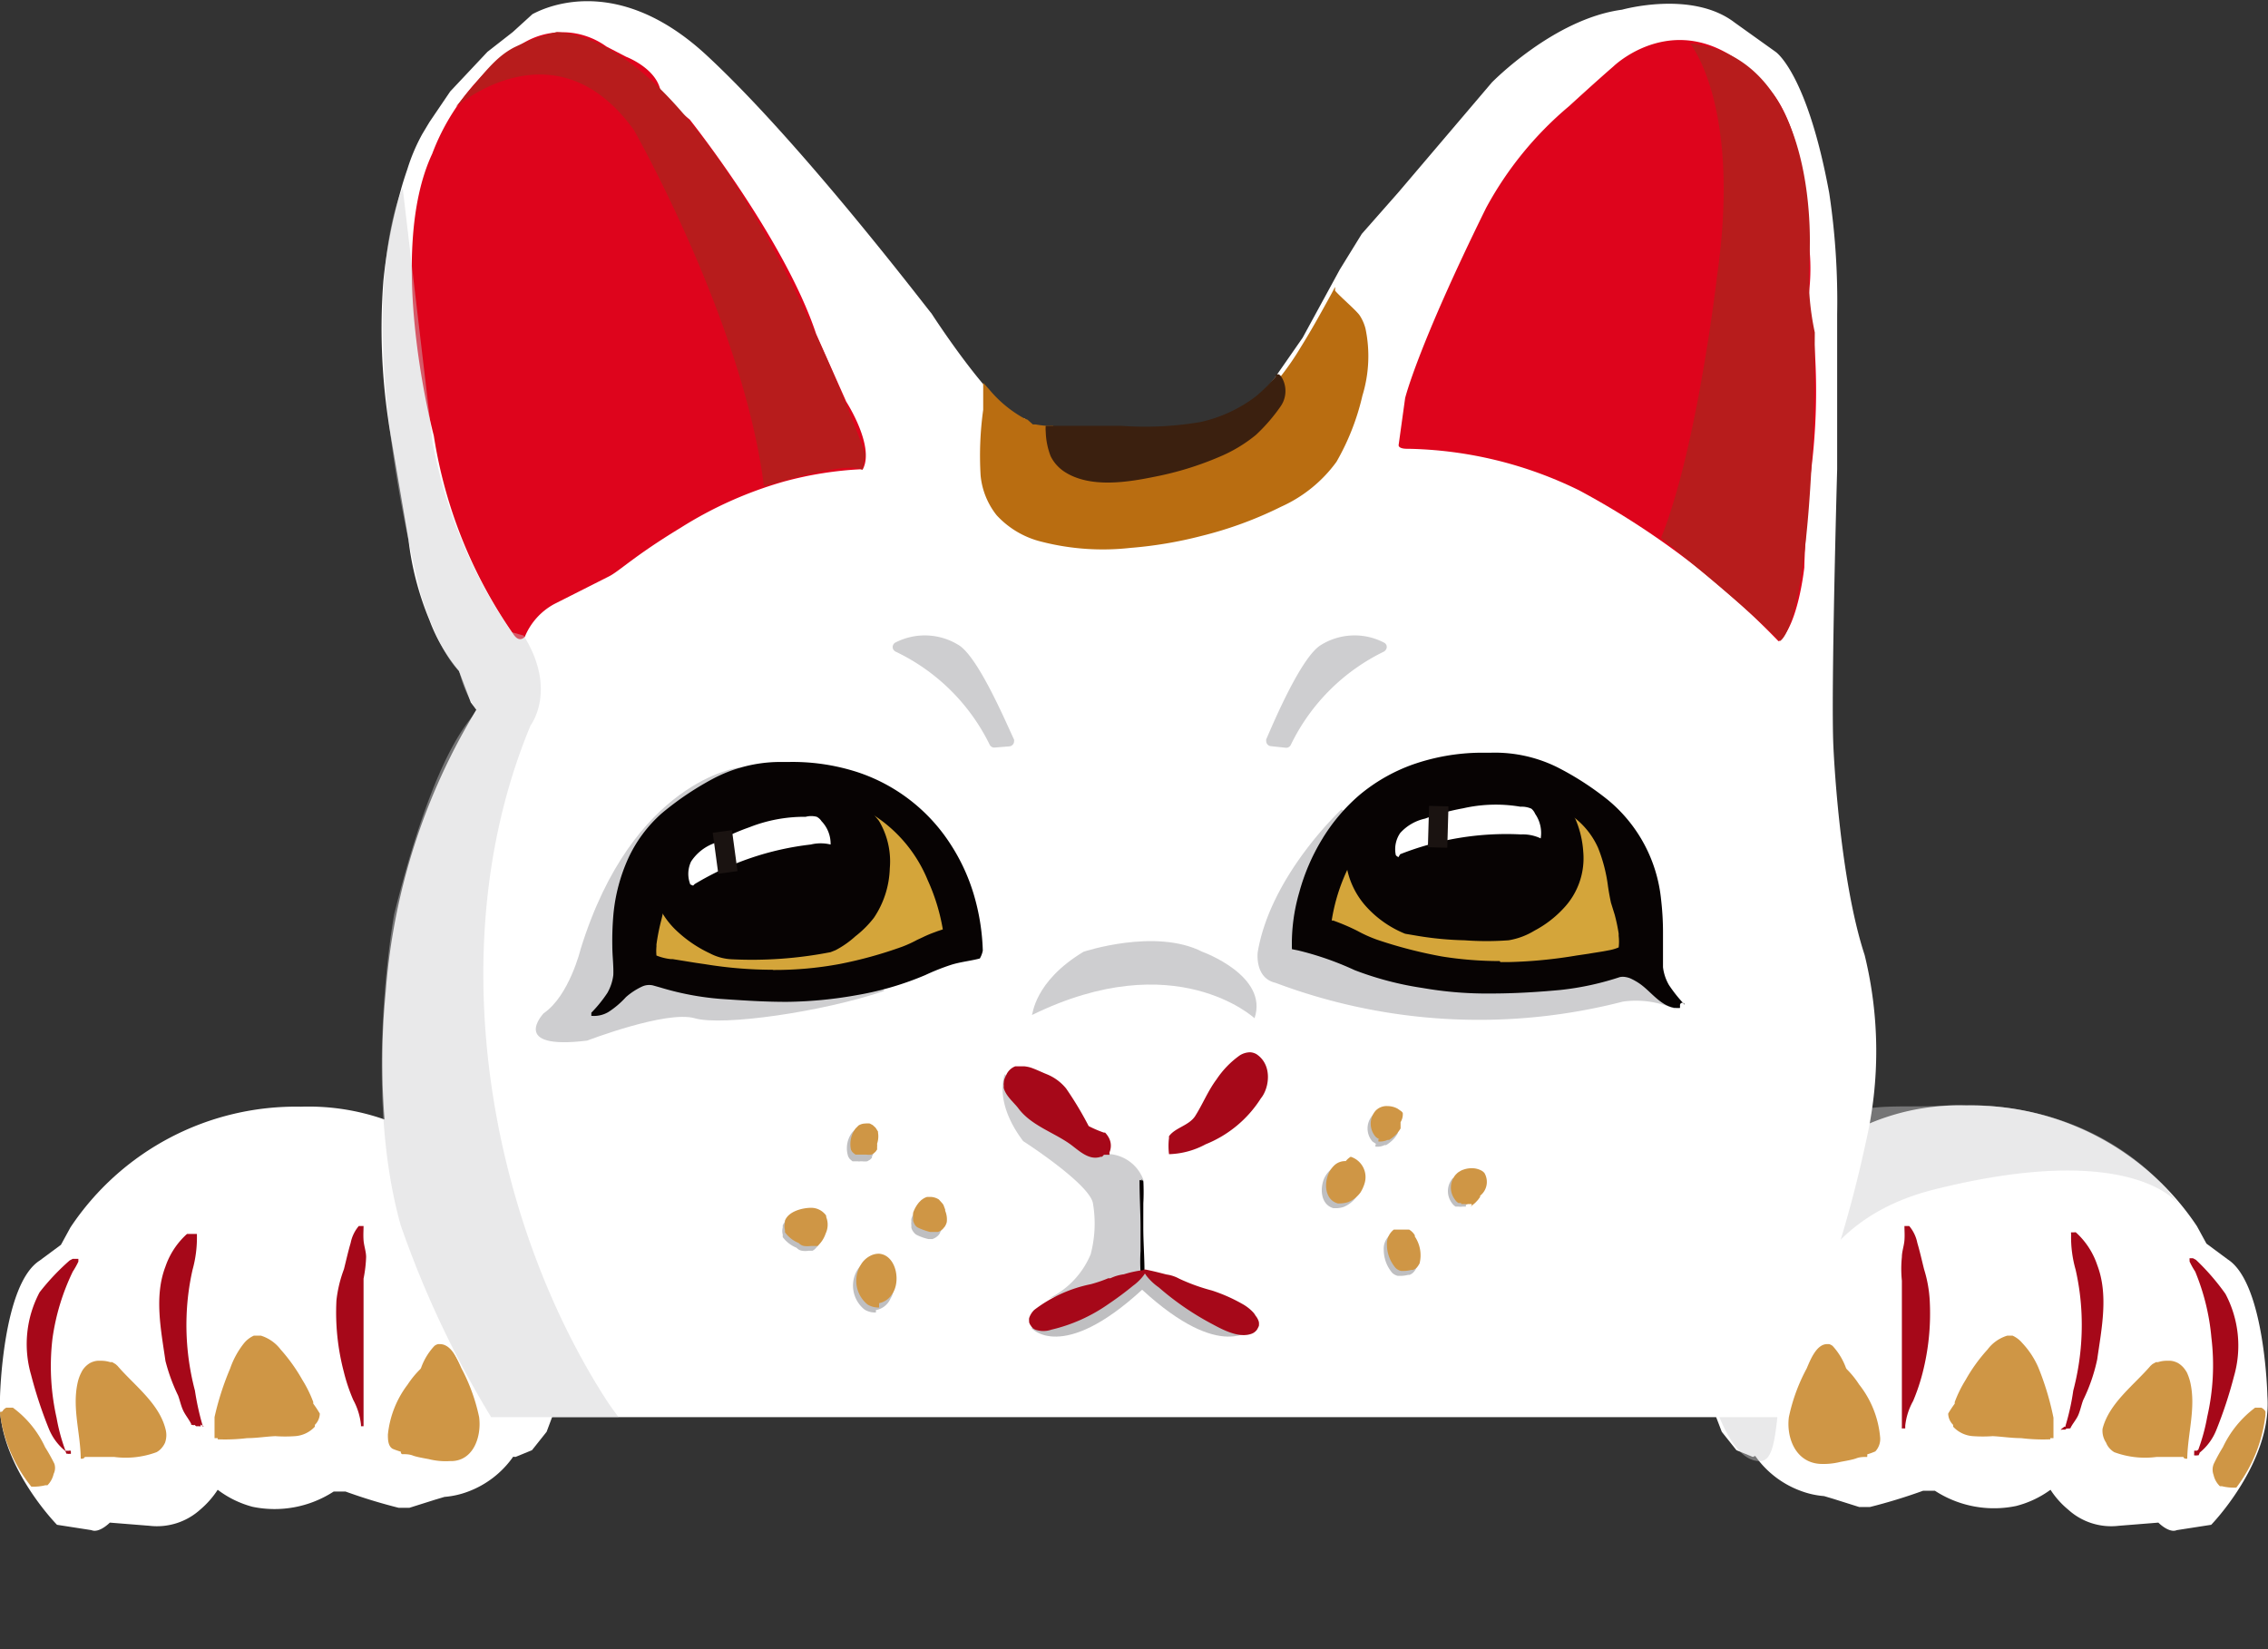 <svg xmlns="http://www.w3.org/2000/svg" xmlns:xlink="http://www.w3.org/1999/xlink" viewBox="0 0 114.6 83.36" height="83.36"><rect x="0" y="0" width="114.6" height="83.36" fill="#333333" stroke="none"/><defs><style>.a,.o{fill:none;}.b{fill:#fff;}.c{fill:#cf9645;}.d{fill:#a60819;}.e,.g{fill:#ceced0;}.e{opacity:0.43;isolation:isolate;}.f{clip-path:url(#a);}.h{fill:#de041c;}.i{fill:#070303;}.j{fill:#d4a53a;}.k{fill:#bfbfc1;}.l{fill:#b96d11;}.m{fill:#3b200f;}.n{fill:#b71c1c;}.o{stroke:#1a1311;stroke-miterlimit:10;stroke-width:0.98px;}*{font-family:-apple-system,BlinkMacSystemFont, mplus-1c, "M + 1c", "Hiragino Kaku Gothic ProN", "Hiragino Sans", sans-serif;}</style><clipPath id="a" transform="translate(0 -13.38)"><rect class="a" x="12.96" width="91" height="85"/></clipPath></defs><title></title><path class="b" d="M27.62,85.74l-.74.93-.83.34L25.93,87a4.85,4.85,0,0,1-2.3,1.77,4.31,4.31,0,0,1-1.17.26l-.47.14-1.3.41h-.55a27.63,27.63,0,0,1-2.68-.82h-.6a5.48,5.48,0,0,1-4.1.77A5.06,5.06,0,0,1,11,88.67a4.57,4.57,0,0,1-.88,1,3.26,3.26,0,0,1-2.57.82l-2-.16s-.54.55-.93.38l-1.74-.27S-.2,87.31,0,84c0,0,.12-5.7,2-6.91l1.08-.8.48-.88a13.68,13.68,0,0,1,11.65-6.1,11.6,11.6,0,0,1,7.47,2.41L26,73.58l.56.4S28,75.38,28,76.14L28.6,80c-.25,2.11.07,1.52-.19,3.63Z" transform="translate(0 -13.38)"/><path class="c" d="M24.21,85a9.29,9.29,0,0,0-.89-2.46c-.19-.42-.49-1.2-1.06-1.23h-.07l-.06,0a.51.51,0,0,0-.18.09,3.19,3.19,0,0,0-.67,1.1.22.22,0,0,1-.05.08s0,0,0,0h0a4.7,4.7,0,0,0-.63.77,5,5,0,0,0-1,2.53c0,.23,0,.58.24.72h0c.14.06.27.1.42.15h0a.16.16,0,0,0,0,.07l0,0,.05.05c.18,0,.37,0,.55.07s.53.13.8.18a3.51,3.51,0,0,0,1.07.1C23.91,87.26,24.34,86,24.21,85Z" transform="translate(0 -13.38)"/><path class="c" d="M16.16,84.82v0a5.39,5.39,0,0,0-.33-.5h0a.3.3,0,0,1,0-.08l0,0a6.12,6.12,0,0,0-.55-1.12,8.8,8.8,0,0,0-1.1-1.54,2,2,0,0,0-1-.7H12.9l-.07,0h0a1.38,1.38,0,0,0-.49.37,4.28,4.28,0,0,0-.71,1.29A14.15,14.15,0,0,0,10.84,85v0c0,.27,0,.54,0,.81h0l0,0V86l0,.06s0,0,0,0h.16v0l0,.06,0,0,0,0a9.29,9.29,0,0,0,1.49-.06c.47,0,.95-.08,1.42-.1a7,7,0,0,0,1,0,1.49,1.49,0,0,0,1-.48h0v0h0l0-.09A.83.83,0,0,0,16.16,84.82Z" transform="translate(0 -13.38)"/><path class="c" d="M8.36,85.59c-.33-1.3-1.59-2.21-2.42-3.18l-.1-.09-.17-.1-.1,0a1.53,1.53,0,0,0-.47-.07H4.93a1,1,0,0,0-.39.12,1.16,1.16,0,0,0-.29.25,1,1,0,0,0-.14.22,2.05,2.05,0,0,0-.18.49c-.3,1.29.14,2.58.15,3.87h0s0,0,0,0a0,0,0,0,1,0,0l0,0h.09a.18.18,0,0,0,.12-.09v0l0,0,.25,0H5.76a4.48,4.48,0,0,0,2.15-.24.88.88,0,0,0,.24-.19h0a1.12,1.12,0,0,0,.19-.29h0A1.15,1.15,0,0,0,8.36,85.59Z" transform="translate(0 -13.38)"/><path class="c" d="M2.75,87.36a8.6,8.6,0,0,0-.47-.84,5.15,5.15,0,0,0-1.63-2l-.05,0H.38l-.06,0h0a.46.46,0,0,0-.2.19L0,84.75a.07.07,0,0,1,0,0s0,.06,0,.08a7.46,7.46,0,0,0,1.58,3.68,2.48,2.48,0,0,0,.72-.07h0l.1,0,0,0a1.18,1.18,0,0,0,.31-.57v0A.69.69,0,0,0,2.75,87.36Z" transform="translate(0 -13.38)"/><path class="d" d="M3.68,77.64a4,4,0,0,0,.28-.5l0-.09V77H4v0H4l0,0,0,0,0,0H3.67l-.15.08,0,0h0A11.64,11.64,0,0,0,2,78.69a5.59,5.59,0,0,0-.43,4.17,21.8,21.8,0,0,0,.9,2.73,2.79,2.79,0,0,0,.83,1.12l.06.14,0,0h0s0,0,0,0h0l0,0h0l.07,0a.14.14,0,0,0,.09,0,.07.07,0,0,0,.06,0l0,0,0,0h0l0,0,0,0,0,0a.17.17,0,0,0,0-.07V86.7l0,0v0a.27.27,0,0,0-.12,0h0l-.05,0h0l-.1,0h0a9.47,9.47,0,0,1-.45-1.66,11.9,11.9,0,0,1-.21-4A11.32,11.32,0,0,1,3.68,77.64Z" transform="translate(0 -13.38)"/><path class="d" d="M10.3,85.48l0,0,0,0-.06,0h0l0-.05a13.3,13.3,0,0,1-.39-1.77,13,13,0,0,1-.42-3.83,12.49,12.49,0,0,1,.3-2.28,6.09,6.09,0,0,0,.22-1.75.09.09,0,0,1,0,0v0h0v0h0v0l0-.06h0l0,0H9.53l-.08,0h0a3.92,3.92,0,0,0-1.09,1.65c-.58,1.51-.22,3.22,0,4.77A9.3,9.3,0,0,0,9,83.91c.09.24.14.5.25.74s.29.45.41.69h0l0,0v0h0v0h0v0l0,.05,0,0,.06,0a.11.11,0,0,0,.11,0l.08.07h.16a.15.15,0,0,0,.07,0l0,0v-.09Z" transform="translate(0 -13.38)"/><path class="d" d="M18.5,76.91c0-.28-.11-.57-.13-.85s0-.48,0-.72c0,0,0,0,0,0v0l0,0,0,0h-.12l-.06,0-.06,0a1.88,1.88,0,0,0-.41.85c-.13.44-.23.89-.34,1.33A6.49,6.49,0,0,0,17,79.1a11.83,11.83,0,0,0,.37,3.6,8.9,8.9,0,0,0,.48,1.43,3.38,3.38,0,0,1,.39,1.25s0,0,0,0l0,0,0,.08,0,0,0,0,.06,0h0l.07,0v0l0,0,0-.06v-7.4A6.64,6.64,0,0,0,18.5,76.91Z" transform="translate(0 -13.38)"/><path class="b" d="M87,85.74l.74.93.83.34.12-.05A4.85,4.85,0,0,0,91,88.73a4.31,4.31,0,0,0,1.17.26l.47.14,1.3.41h.55a27.63,27.63,0,0,0,2.68-.82h.6a5.48,5.48,0,0,0,4.1.77,5.06,5.06,0,0,0,1.74-.82,4.37,4.37,0,0,0,.89,1,3.23,3.23,0,0,0,2.56.82l2-.16s.54.55.93.38l1.74-.27s3.08-3.16,2.84-6.5c0,0-.12-5.7-2-6.91l-1.08-.8-.48-.88a13.68,13.68,0,0,0-11.65-6.1,11.6,11.6,0,0,0-7.47,2.41l-3.25,1.89-.56.4s-1.41,1.4-1.41,2.16L86,80c.25,2.11-.06,1.52.19,3.63Z" transform="translate(0 -13.38)"/><path class="c" d="M90.39,85a9.09,9.09,0,0,1,.9-2.46c.18-.42.48-1.2,1-1.23h.07l.07,0a.56.56,0,0,1,.17.09,3.29,3.29,0,0,1,.67,1.1.22.22,0,0,0,.05.08v0h0a4.65,4.65,0,0,1,.62.77A5,5,0,0,1,95,86a.92.92,0,0,1-.24.73h0a3.39,3.39,0,0,1-.41.15h0a.22.22,0,0,1,0,.08l0,0,0,.05c-.17,0-.37,0-.55.07s-.53.13-.8.18a3.51,3.51,0,0,1-1.07.1C90.7,87.26,90.26,86,90.39,85Z" transform="translate(0 -13.38)"/><path class="c" d="M98.44,84.82v0a5.39,5.39,0,0,1,.33-.5h0l0-.08a0,0,0,0,1,0,0,6.12,6.12,0,0,1,.55-1.12,8.36,8.36,0,0,1,1.11-1.54,1.94,1.94,0,0,1,1-.7h.19l.07,0h0a1.38,1.38,0,0,1,.49.37A4.28,4.28,0,0,1,103,82.5a14.15,14.15,0,0,1,.76,2.53v0c0,.27,0,.54,0,.81h0l0,0V86l0,.06,0,0h-.16v0l0,.06,0,0,0,0a9.12,9.12,0,0,1-1.48-.06c-.48,0-1-.08-1.43-.1a7,7,0,0,1-1,0,1.49,1.49,0,0,1-1-.48h0v0h0l0-.09A.83.83,0,0,1,98.44,84.82Z" transform="translate(0 -13.38)"/><path class="c" d="M106.24,85.59c.33-1.3,1.59-2.21,2.42-3.18l.1-.09.18-.1.1,0a1.43,1.43,0,0,1,.46-.07h.17a1,1,0,0,1,.39.12,1.16,1.16,0,0,1,.29.25,1.7,1.7,0,0,1,.15.22,2.58,2.58,0,0,1,.17.49c.3,1.29-.13,2.58-.15,3.87h0s0,0,0,0l0,0s0,0,0,0h-.09a.14.14,0,0,1-.11-.09,0,0,0,0,1,0,0l0,0-.25,0h-1.09a4.49,4.49,0,0,1-2.15-.24,1,1,0,0,1-.23-.19h0a.88.88,0,0,1-.18-.29h0A1.08,1.08,0,0,1,106.24,85.59Z" transform="translate(0 -13.38)"/><path class="c" d="M111.86,87.36a8.52,8.52,0,0,1,.46-.84,5.34,5.34,0,0,1,1.63-2l0,0h.31a.48.48,0,0,1,.21.19.61.61,0,0,1,0,.12.08.08,0,0,0,0,0s0,.06,0,.08A7.45,7.45,0,0,1,113,88.56a2.55,2.55,0,0,1-.73-.07h0l-.1,0,0,0a1.12,1.12,0,0,1-.32-.57v0A.76.76,0,0,1,111.86,87.36Z" transform="translate(0 -13.38)"/><path class="d" d="M110.92,77.64a4,4,0,0,1-.28-.5.29.29,0,0,1,0-.09.11.11,0,0,1,0-.08h0v0h0l0,0,0,0,0,0h.17l.15.08,0,0h0a11.64,11.64,0,0,1,1.49,1.72,5.59,5.59,0,0,1,.43,4.17,21.8,21.8,0,0,1-.9,2.73,2.79,2.79,0,0,1-.83,1.12.84.84,0,0,1-.06.14l0,0h0s0,0,0,0h0l0,0h0l-.07,0a.14.14,0,0,1-.09,0,.09.09,0,0,1-.06,0l0,0,0,0h0l0,0,0,0,0,0a.17.17,0,0,1,0-.07V86.7l0,0,0,0a.2.2,0,0,1,.11,0h0l0,0h0a.27.27,0,0,0,.1-.06h0a9.71,9.71,0,0,0,.45-1.66,11.64,11.64,0,0,0,.21-4A11.32,11.32,0,0,0,110.92,77.64Z" transform="translate(0 -13.38)"/><path class="d" d="M104.31,85.48a.08.08,0,0,1,0,0l0,0,.06,0h0l0-.05a11.89,11.89,0,0,0,.39-1.77,13,13,0,0,0,.42-3.83,12.49,12.49,0,0,0-.3-2.28,6,6,0,0,1-.23-1.74v-.08h0v0h0v0h0a.16.16,0,0,1,0-.07h0l0,0h.16a.19.19,0,0,1,.08,0h0a3.89,3.89,0,0,1,1.08,1.65c.58,1.51.22,3.22,0,4.77a8.81,8.81,0,0,1-.71,2.06c-.09.24-.14.5-.24.74s-.3.45-.41.69h0a0,0,0,0,0,0,0v0h0v0h0v0s0,0,0,0l0,0-.07,0a.2.2,0,0,1-.11,0l-.08.06h-.15a.14.14,0,0,1-.08,0l0,0a.06.06,0,0,1,0,0Z" transform="translate(0 -13.38)"/><path class="d" d="M96.1,76.91c0-.28.11-.57.13-.85s0-.48,0-.72c0,0,0,0,0,0v0l0,0,0,0h.12l.06,0,.06,0a1.88,1.88,0,0,1,.41.85c.13.44.23.89.34,1.33a6.49,6.49,0,0,1,.29,1.63,12.11,12.11,0,0,1-.36,3.6,10,10,0,0,1-.48,1.43,3.27,3.27,0,0,0-.4,1.25s0,0,0,.05,0,0,0,0l0,.09,0,0h0l-.06,0h-.05l-.06,0h0l0,0a.14.14,0,0,1,0-.07v-7.4A5.87,5.87,0,0,1,96.1,76.91Z" transform="translate(0 -13.38)"/><path class="e" d="M98.13,69.26c-3.32.19-5.57-.7-9.17,3.75a12.68,12.68,0,0,0-3,8.82s1,5.49,3,5.39S87.71,76,97.75,73.49s12.31.73,12.31.73S106.58,68.74,98.13,69.26Z" transform="translate(0 -13.38)"/><g class="f"><path class="b" d="M56.46,96.74h0c-2.09-.1-4.34-.3-6.72-.6-2.7-.35-5.2-.8-7.48-1.31h0l-2.94-.38h0l-1.2-.39h0l-1.69-.38-.71-.16h0l-4.14-.11h0c-.62-.77-1.27-1.55-2-2.34-1.1-1.27-2.2-2.45-3.27-3.55h0a53.62,53.62,0,0,1-2.95-5,32.35,32.35,0,0,1-3.44-8.9,26.53,26.53,0,0,1-.43-3,36.72,36.72,0,0,1,0-7.11,32.1,32.1,0,0,1,4.58-14.26l-.28-.37-.6-1.59h0a8.81,8.81,0,0,1-1.49-2.57,15.11,15.11,0,0,1-1.06-4.06c-.66-3.89-1-5.84-1-5.91a31.77,31.77,0,0,1-.27-7.16A25.63,25.63,0,0,1,20.25,23c.09-.34.21-.71.34-1.09a9.41,9.41,0,0,1,.75-1.76l.36-.6L22.75,18h0l1.88-2h0l1.28-1h0l1-.91h0c.06,0,3.93-2.42,8.79,2.08S47,29.18,47.06,29.21h0s3.35,5.2,4.71,5.33c.07,0,.21.38.5.43h.15l4.9.2h0l2.4-.06h0l1.55-.37a6.59,6.59,0,0,0,3.16-2.29l1.39-2h0L67.7,27h0l1.11-1.8h0l1.85-2.1,4.72-5.55h0s3.13-3.22,6.58-3.68c0,0,3.54-1,5.69.65L89.72,16s1.59,1.05,2.71,7.14a36.81,36.81,0,0,1,.4,6.12V37.1s-.32,11.33-.19,14c0,0,.27,6.56,1.58,10.55a20.39,20.39,0,0,1,.06,9.45A62.14,62.14,0,0,1,91.2,81.19h0s-1.74,6-2.68,6.4l-1.13,1.49-3,2.24-9.28,3.11C70,95.59,62.74,96.14,56.46,96.74Z" transform="translate(0 -13.38)"/><path class="g" d="M67.78,54.29s-3.58,3.32-4.23,7.22c0,0-.16,1.3.9,1.54A29.17,29.17,0,0,0,82,64a4.76,4.76,0,0,1,2.68.4S80.84,59.81,67.78,54.29Z" transform="translate(0 -13.38)"/><path class="g" d="M37.34,52.17s-5.36.65-8,9.17c0,0-.57,2.36-1.87,3.25,0,0-1.78,1.87,2.2,1.38,0,0,4-1.54,5.43-1.13s6.5-.33,9.58-1.38Z" transform="translate(0 -13.38)"/><path class="h" d="M70.67,35.88,71,33.5s.62-2.57,4.09-9.61a17.68,17.68,0,0,1,4.2-5.15s1.34-1.23,2.23-2c0,0,3.75-3.67,7.87,1.15,0,0,1.82,1.66,1.88,7a10.34,10.34,0,0,1,.12,3.42,11.94,11.94,0,0,0,.24,1.88,32.25,32.25,0,0,1-.22,7.73s-.22,3.05-.24,4.14c0,0-.32,3-1.3,3.73a40.61,40.61,0,0,0-10.08-7.63,20.39,20.39,0,0,0-8.67-2.1S70.68,36.08,70.67,35.88Z" transform="translate(0 -13.38)"/><path class="h" d="M26.52,45.56s-.28.36-.6-.16a24,24,0,0,1-4-10s-2.45-9.19-.08-14.25a11.21,11.21,0,0,1,4.58-5.58,3.81,3.81,0,0,1,4.22.16l1,.52s1.49.56,1.73,1.69a9.86,9.86,0,0,0,1.48,1.48s4.78,6,6.39,10.84l1.52,3.42s1.45,2.24.84,3.41a18.21,18.21,0,0,0-4,.63,20.07,20.07,0,0,0-5.22,2.34c-2.34,1.42-3.09,2.19-3.61,2.45L28,43.91A3.31,3.31,0,0,0,26.52,45.56Z" transform="translate(0 -13.38)"/><path class="i" d="M85.13,64.16h0v0l0,0a7.31,7.31,0,0,1-.8-1,2.34,2.34,0,0,1-.3-.9c0-.56,0-1.14,0-1.7a14.55,14.55,0,0,0-.1-1.75,7.48,7.48,0,0,0-2.68-5,14.84,14.84,0,0,0-2.57-1.66,7.11,7.11,0,0,0-3.33-.73h-.55a10.66,10.66,0,0,0-3.45.61,8.82,8.82,0,0,0-2.66,1.53A9.26,9.26,0,0,0,66.8,55.8a10.43,10.43,0,0,0-1.15,2.68,9.28,9.28,0,0,0-.37,2.87v0l0,0,0,0h0l.3.06a15.33,15.33,0,0,1,2.87,1,16.2,16.2,0,0,0,3.43.9,18.9,18.9,0,0,0,3.45.28c1.17,0,2.35-.07,3.52-.18a14.41,14.41,0,0,0,3-.65.76.76,0,0,1,.3,0h0a1.09,1.09,0,0,1,.24.07,3.1,3.1,0,0,1,.5.29c.6.43,1.15,1.28,2,1.2h0l0,0h0l0,0h0v0h0V64.2A.06.06,0,0,1,85.13,64.16Z" transform="translate(0 -13.38)"/><path class="j" d="M75.81,62.31h0a18,18,0,0,1-3-.24,22.13,22.13,0,0,1-3.34-.87,7.15,7.15,0,0,1-1.1-.46,8.5,8.5,0,0,0-1.18-.5L67,60.15l-.07,0h0a9.87,9.87,0,0,1,1.81-4.52,6.16,6.16,0,0,1,3.75-2.43,15.34,15.34,0,0,1,2.92-.37,7.1,7.1,0,0,1,4.37,1.68,4.57,4.57,0,0,1,1.29,1.65,8.23,8.23,0,0,1,.51,2l.15.82c0,.19.09.38.13.56s.15.65.2,1l0,.11a2,2,0,0,1,0,.81h0a2.12,2.12,0,0,1-.71.23h0c-.33.07-.67.13-1,.18l-.6.09a24.3,24.3,0,0,1-3.41.33Z" transform="translate(0 -13.38)"/><path class="i" d="M75.81,62h.48a23.89,23.89,0,0,0,3.37-.33l.61-.09c.34-.06.66-.1,1-.17h0a2.29,2.29,0,0,0,.52-.15,2.4,2.4,0,0,0,0-.58v-.12a9,9,0,0,0-.2-.95L81.4,59c-.06-.28-.11-.56-.15-.83a7.89,7.89,0,0,0-.5-1.94,4,4,0,0,0-1.2-1.53,6.8,6.8,0,0,0-4.17-1.61,16.7,16.7,0,0,0-2.85.36A5.91,5.91,0,0,0,69,55.79a9.41,9.41,0,0,0-1.71,4.11l.07,0a10.63,10.63,0,0,1,1.22.52,6.9,6.9,0,0,0,1,.45,22.92,22.92,0,0,0,3.29.85,18.53,18.53,0,0,0,2.91.23m0,.65a19.12,19.12,0,0,1-3-.24,22.1,22.1,0,0,1-3.38-.88A6.52,6.52,0,0,1,68.26,61a13.81,13.81,0,0,0-1.38-.57,1,1,0,0,1-.26-.12.1.1,0,0,1,0,0v-.06h0a10,10,0,0,1,1.88-4.8,6.42,6.42,0,0,1,4-2.56,15.67,15.67,0,0,1,3-.37A7.45,7.45,0,0,1,80,54.23,4.81,4.81,0,0,1,81.35,56,14.23,14.23,0,0,1,82,58.9c.11.52.26,1,.33,1.56a2.53,2.53,0,0,1,0,1.06v0h0a.08.08,0,0,1,0,.05v0l0,.06,0,0h0a2.42,2.42,0,0,1-.88.3c-.53.11-1.07.18-1.61.27a25.32,25.32,0,0,1-3.47.34Z" transform="translate(0 -13.38)"/><path class="i" d="M80,56.42a5,5,0,0,0-.4-1.66,2.51,2.51,0,0,0-.92-1,7.5,7.5,0,0,0-4.15-1.29h-.31a15.11,15.11,0,0,0-3.48.47A3.27,3.27,0,0,0,68,56.86a4.08,4.08,0,0,0,1,2.3,5.36,5.36,0,0,0,2,1.41l.65.11A16.55,16.55,0,0,0,74,60.9a15.09,15.09,0,0,0,2.23,0,3.65,3.65,0,0,0,1.31-.49A5.46,5.46,0,0,0,79,59.29,3.68,3.68,0,0,0,80,56.42Z" transform="translate(0 -13.38)"/><path class="g" d="M50.77,67.67s-.59,1.37.93,3.38c0,0,3.41,2.19,3.53,3.17a6.09,6.09,0,0,1-.12,2.55A4.33,4.33,0,0,1,53,79l4.71-1.28.08-4.67a2,2,0,0,0-2.13-1.34Z" transform="translate(0 -13.38)"/><path class="i" d="M49.66,61.42a11.09,11.09,0,0,0-.46-2.85A9.81,9.81,0,0,0,48,56a8.91,8.91,0,0,0-4.68-3.6,10.65,10.65,0,0,0-3.54-.51h-.53a7.29,7.29,0,0,0-3.23.85,15.1,15.1,0,0,0-2.59,1.75,6.92,6.92,0,0,0-1.69,2.28A8.86,8.86,0,0,0,31,59.54a15.17,15.17,0,0,0-.06,1.65c0,.49.07,1,.05,1.47a2.4,2.4,0,0,1-.3.9,6.67,6.67,0,0,1-.81,1v.09h0v.07h0v0h0l0,0h0l.05,0a1.41,1.41,0,0,0,.82-.2h0a4.48,4.48,0,0,0,.88-.75,3.43,3.43,0,0,1,.81-.53.86.86,0,0,1,.55-.06l.39.11a14.3,14.3,0,0,0,3,.57c1.17.08,2.33.16,3.5.15a21.38,21.38,0,0,0,3.48-.35,15.49,15.49,0,0,0,3.39-1,11.52,11.52,0,0,1,1.31-.52c.48-.15,1-.2,1.45-.32l0,0,0,0v0A1.28,1.28,0,0,0,49.66,61.42Z" transform="translate(0 -13.38)"/><path class="j" d="M39.07,62.72h0a21.77,21.77,0,0,1-3.45-.28l-.48-.07-1.19-.19-.1,0a3,3,0,0,1-.84-.23l-.09,0h0v0h0a1.72,1.72,0,0,1,0-.68v-.09a12.48,12.48,0,0,1,.25-1.29c.11-.41.18-.82.25-1.22a9,9,0,0,1,.43-1.83,5.57,5.57,0,0,1,3-2.87,6.51,6.51,0,0,1,2.72-.64h.17a10.73,10.73,0,0,1,1.85.22l.63.1a5.79,5.79,0,0,1,2.26.85,7.4,7.4,0,0,1,2.72,3.34A10.16,10.16,0,0,1,48,60.55l-.3.11-.24.08-.17.06c-.18.07-.38.15-.56.24l-.27.13c-.27.13-.51.25-.78.35a21.56,21.56,0,0,1-3.23.9A18.57,18.57,0,0,1,39.07,62.72Z" transform="translate(0 -13.38)"/><path class="i" d="M39.07,62.4a17.92,17.92,0,0,0,3.35-.3,21.22,21.22,0,0,0,3.18-.88,6.09,6.09,0,0,0,.74-.34l.28-.13a5.77,5.77,0,0,1,.59-.25l.16-.06.27-.09h0a10,10,0,0,0-.76-2.48,7.12,7.12,0,0,0-2.59-3.2,5.65,5.65,0,0,0-2.14-.8l-.64-.1a10.29,10.29,0,0,0-1.79-.22h-.17a6.16,6.16,0,0,0-2.58.61,5.28,5.28,0,0,0-2.89,2.7,9.63,9.63,0,0,0-.42,1.76c-.06.41-.14.83-.24,1.24a10.55,10.55,0,0,0-.25,1.25v.1a2.48,2.48,0,0,0,0,.46,2.73,2.73,0,0,0,.71.18l.1,0,1.18.19.48.07a21.25,21.25,0,0,0,3.4.28h0m0,.65h0a22.85,22.85,0,0,1-3.5-.29c-.56-.08-1.12-.16-1.68-.26a3.66,3.66,0,0,1-1-.28.91.91,0,0,1-.16-.11.31.31,0,0,1-.09-.14v0h0a2.32,2.32,0,0,1,0-.91,10.08,10.08,0,0,1,.26-1.33,26,26,0,0,1,.69-3.08,5.92,5.92,0,0,1,3.21-3,6.78,6.78,0,0,1,2.86-.67h.17a16.69,16.69,0,0,1,2.53.33,6.3,6.3,0,0,1,2.39.89A7.8,7.8,0,0,1,47.5,57.6a10.09,10.09,0,0,1,.86,3h0v.06l0,0a2.79,2.79,0,0,1-.71.29c-.24.09-.48.18-.71.29s-.7.36-1.08.5a21.83,21.83,0,0,1-3.28.91A19.14,19.14,0,0,1,39.07,63.05Z" transform="translate(0 -13.38)"/><path class="i" d="M44.41,54.86a4.15,4.15,0,0,0-2.61-1.57A11.4,11.4,0,0,0,40.16,53a13.92,13.92,0,0,0-1.7-.14,4.7,4.7,0,0,0-.53,0A7.13,7.13,0,0,0,34,54.46a2.31,2.31,0,0,0-.79,1.12,6.08,6.08,0,0,0-.32,1.84,4.09,4.09,0,0,0,1.3,3,6.39,6.39,0,0,0,1.68,1.14,2.62,2.62,0,0,0,1.1.3,20.71,20.71,0,0,0,5-.36l.25-.1a4.79,4.79,0,0,0,1-.7,5.23,5.23,0,0,0,.94-.94,4.71,4.71,0,0,0,.8-2.49A4,4,0,0,0,44.41,54.86Z" transform="translate(0 -13.38)"/><path class="k" d="M57.76,77.74l0,.06,0-.06L52.12,80.5s1.53,1.79,5.59-1.94l0,0,0,0c4.06,3.73,5.58,1.94,5.58,1.94Z" transform="translate(0 -13.38)"/><path class="d" d="M63.48,66.65a.75.75,0,0,0-.3-.09,1,1,0,0,0-.54.16,4.64,4.64,0,0,0-1.17,1.21c-.44.59-.7,1.26-1.09,1.87h0c-.32.47-1,.57-1.31,1v0h0a.22.22,0,0,0,0,.08v0h0v0h0a3.29,3.29,0,0,0,0,.83s0,0,0,0h0v0l0,0h0a4.13,4.13,0,0,0,1.85-.5,5.91,5.91,0,0,0,2.79-2.32C64.14,68.37,64.31,67.19,63.48,66.65Z" transform="translate(0 -13.38)"/><path class="d" d="M56,70.83h0a1.16,1.16,0,0,0-.16-.21l-.06,0h0l0,0h0a5.75,5.75,0,0,1-.77-.33h0l0,0h0l0,0h0a17.37,17.37,0,0,0-1.14-1.9l0,0a2.43,2.43,0,0,0-1-.73h0c-.27-.11-.53-.24-.8-.33a1.7,1.7,0,0,0-.31-.06H51.3a.81.81,0,0,0-.46.45,1,1,0,0,0-.07.15.59.59,0,0,0-.05.23.38.38,0,0,0,0,.15v0a.5.5,0,0,0,0,.12v0c.1.39.49.71.72,1,.64.88,1.77,1.22,2.63,1.83.43.31.95.85,1.55.64l.06,0a.47.47,0,0,0,.1-.1H56l.06,0h0l0,0h0s0,0,0,0a.56.56,0,0,0,0-.12A.85.85,0,0,0,56,70.83Z" transform="translate(0 -13.38)"/><path class="k" d="M67.79,72.3a.86.86,0,0,0-.55.19,1.35,1.35,0,0,0-.31.4c-.25.52-.21,1.37.45,1.55v0l0,0h0v0s0,0,0,0l0,0h.1a1.25,1.25,0,0,0,.43-.07,1.5,1.5,0,0,0,.61-.48,1.92,1.92,0,0,0,.21-.46A1.07,1.07,0,0,0,68,72.35.86.86,0,0,0,67.79,72.3Z" transform="translate(0 -13.38)"/><path class="k" d="M70.72,69.86l-.06-.07-.2-.14a1.2,1.2,0,0,0-.5-.13.81.81,0,0,0-.61.23,1,1,0,0,0,0,1.32l.21.14h-.06v.12h0l0,0h.07a.76.76,0,0,0,.39-.08h0l.08,0a1.78,1.78,0,0,0,.42-.35,1.88,1.88,0,0,0,.16-.23l0-.06,0-.1a.3.3,0,0,0,0-.1.13.13,0,0,1,0-.06A.77.77,0,0,0,70.72,69.86Z" transform="translate(0 -13.38)"/><path class="k" d="M71.32,76.13l0-.07a.83.83,0,0,0-.3-.29h0l-.14,0-.1,0h0l-.2,0h-.12l-.11,0h0l0,0h0l-.08,0h0a.89.89,0,0,0-.35.77,1.8,1.8,0,0,0,.43,1.17.64.64,0,0,0,.28.15h.19a1.88,1.88,0,0,0,.33-.05l.07,0h0a.53.53,0,0,0,.2-.13.9.9,0,0,0,.14-.2v0h0A1.72,1.72,0,0,0,71.32,76.13Z" transform="translate(0 -13.38)"/><path class="k" d="M74.88,72.89h0v0l-.09-.08a1.14,1.14,0,0,0-1-.08.66.66,0,0,0-.19.09h0l-.14.11h0v0a.1.1,0,0,0-.06,0l0,0h0v0a1,1,0,0,0-.13,1.1,1.13,1.13,0,0,0,.13.2.64.64,0,0,0,.15.13.05.05,0,0,1,0,0h0l0,0,.08,0v0l0,0h0v0h.07a.69.69,0,0,0,.2,0h0l0,0h0l0,0h0l0,0h0l0,0h.17l0,0h0l0,0v-.08a.43.43,0,0,1,0,0l0,0,0,0h0l.11-.08.12-.1v0l0,0,.14-.15v0l.1-.15v0s0,0,0-.06h0A.89.89,0,0,0,74.88,72.89Z" transform="translate(0 -13.38)"/><path class="k" d="M47.6,74.81v-.06a2.44,2.44,0,0,0-.1-.24v0l0,0v0h0l0-.07-.11-.12h0l-.05,0,0,0a.79.79,0,0,0-.4-.13l-.18,0h0a.44.44,0,0,0-.2.08l-.1.07h0l-.11.1a1.59,1.59,0,0,0-.3.54v0a.59.59,0,0,0,0,.14.55.55,0,0,0,0,.18h0v.06a.13.13,0,0,0,0,.06v0a.51.51,0,0,0,.1.21.54.54,0,0,0,.15.15h0a2.61,2.61,0,0,0,.61.22h0v0h0v0H47v0l.12,0,.13-.06.1-.07v0a.74.74,0,0,0,.12-.13,1.6,1.6,0,0,0,.1-.23v0A1.26,1.26,0,0,0,47.6,74.81Z" transform="translate(0 -13.38)"/><path class="k" d="M41.59,75.14l0-.07a.35.35,0,0,1,0-.08.46.46,0,0,1-.07-.07,1,1,0,0,0-.64-.26c-.45,0-1.16.18-1.33.66v0l0,.1a.69.69,0,0,0,0,.35.64.64,0,0,1,0,.07l0,.06a1.62,1.62,0,0,0,.7.54l0,0a.46.46,0,0,0,.27.15,1,1,0,0,0,.34,0h.08l.12,0h0l.09-.06h0l0,0h0a1.47,1.47,0,0,0,.41-.63A1.05,1.05,0,0,0,41.59,75.14Z" transform="translate(0 -13.38)"/><path class="k" d="M44.21,70.89s0,0,0-.07a1.37,1.37,0,0,0-.13-.2l-.13-.14-.05,0h0a.8.8,0,0,0-.16-.08.54.54,0,0,0-.22,0,.59.59,0,0,0-.34.1.71.71,0,0,0-.15.15,1.33,1.33,0,0,0-.17,1.18l.06.1h0a1.07,1.07,0,0,0,.16.14h.06l.06,0h0l0,0h.14a.31.31,0,0,0,.13,0h.09a1.09,1.09,0,0,0,.26,0h0l.14-.08.1-.1v0h0l0-.07a.67.67,0,0,0,.06-.12v0a.94.94,0,0,0,0-.16v0h0A1.4,1.4,0,0,0,44.21,70.89Z" transform="translate(0 -13.38)"/><path class="k" d="M44.26,77a.84.84,0,0,0-.47.11,1.35,1.35,0,0,0-.47.45,1.55,1.55,0,0,0,.36,2,1,1,0,0,0,.58.15h0l0,0h0l0,0,0,0v-.07s0,0,0-.05l0,0h0A1,1,0,0,0,45,79C45.38,78.42,45.13,77.05,44.26,77Z" transform="translate(0 -13.38)"/><path class="c" d="M68,72.06a.8.8,0,0,0-.54.18,1.24,1.24,0,0,0-.31.41c-.25.52-.22,1.36.45,1.55l0,0a.05.05,0,0,0,0,0h0v0s0,0,0,0l0,0h.1a1.55,1.55,0,0,0,.43-.07,1.44,1.44,0,0,0,.61-.48,1.92,1.92,0,0,0,.21-.46,1.08,1.08,0,0,0-.7-1.35A1,1,0,0,0,68,72.06Z" transform="translate(0 -13.38)"/><path class="c" d="M70.88,69.62l-.06-.07-.2-.14a1.06,1.06,0,0,0-.5-.13.77.77,0,0,0-.61.23,1,1,0,0,0,0,1.32.86.86,0,0,0,.2.13h-.06v0h0v.11h0l0,0h.07a.88.88,0,0,0,.39-.08h0l.08,0a1.78,1.78,0,0,0,.42-.35,1.88,1.88,0,0,0,.16-.23l0-.06s0-.07,0-.1l0-.1s0,0,0-.06A.76.76,0,0,0,70.88,69.62Z" transform="translate(0 -13.38)"/><path class="c" d="M71.49,75.87l0-.06a.81.81,0,0,0-.29-.29h0l-.15,0-.1,0h0l-.21,0h-.12l-.11,0h0l0,0h0l-.08,0h0a.91.91,0,0,0-.35.77,1.81,1.81,0,0,0,.44,1.17.55.55,0,0,0,.28.15h.18a1.88,1.88,0,0,0,.33-.05l.08,0h0a.57.57,0,0,0,.21-.13,1.37,1.37,0,0,0,.13-.2v0h0A1.7,1.7,0,0,0,71.49,75.87Z" transform="translate(0 -13.38)"/><path class="c" d="M75,72.65v0h0l-.09-.08a1,1,0,0,0-.54-.15,1.2,1.2,0,0,0-.42.07.66.66,0,0,0-.19.09h0a.58.58,0,0,0-.15.11h0l-.06.06h0v0h0a1,1,0,0,0-.13,1.1,1.37,1.37,0,0,0,.13.2.47.47,0,0,0,.15.13l.05,0h0l0,0,.08,0v.05l0,0H74a.63.63,0,0,0,.19,0h0l0,0h0l0,0h0l0,0h0l0,0h.17l0,0h0l0,0V74.4a.43.43,0,0,1,0-.05l0,0-.05,0h0l.11-.08.12-.1v0l0,0,.14-.15v0l.11-.15v0s0,0,0-.06h0A.89.89,0,0,0,75,72.65Z" transform="translate(0 -13.38)"/><path class="c" d="M47.76,74.57v-.06l-.09-.24,0,0,0,0v0h0l-.05-.07L47.44,74h0l0,0,0,0a.82.82,0,0,0-.4-.13l-.19,0h0a.72.72,0,0,0-.2.09l-.1.07h0l-.1.1a1.62,1.62,0,0,0-.31.54v0h0a.77.77,0,0,0,0,.15.91.91,0,0,0,0,.17V75s0,0,0,.07v0a.78.78,0,0,0,.09.21.4.4,0,0,0,.15.14l0,0a3.42,3.42,0,0,0,.61.22h.29l0,0,.12,0,.13-.06.1-.08h0l.11-.13a.77.77,0,0,0,.1-.23v0A1.14,1.14,0,0,0,47.76,74.57Z" transform="translate(0 -13.38)"/><path class="c" d="M41.75,74.89a.21.21,0,0,1,0-.06l-.05-.08-.07-.07a.92.92,0,0,0-.64-.26c-.45,0-1.16.18-1.33.66v0l0,.1a.7.7,0,0,0,0,.35.14.14,0,0,1,0,.06.09.09,0,0,1,0,.06,1.57,1.57,0,0,0,.7.55l0,0a.46.46,0,0,0,.27.15,1.28,1.28,0,0,0,.34,0h.08l.12,0h0l.09,0v0l.05,0h0a1.47,1.47,0,0,0,.41-.63A1.05,1.05,0,0,0,41.75,74.89Z" transform="translate(0 -13.38)"/><path class="c" d="M44.37,70.65a.14.14,0,0,1,0-.07,2.39,2.39,0,0,0-.13-.21l-.14-.13,0,0h0l-.15-.08a1,1,0,0,0-.23,0,.67.67,0,0,0-.34.1l-.15.15A1.33,1.33,0,0,0,43,71.49l.06.1h0a.79.79,0,0,0,.17.14h.05l.06,0h.2l.13,0h.09a.86.86,0,0,0,.27,0h0a.39.39,0,0,0,.14-.08.94.94,0,0,0,.1-.1h0a.18.18,0,0,1,.05-.07s0-.09,0-.13h0a1,1,0,0,0,0-.17h0v0A1.17,1.17,0,0,0,44.37,70.65Z" transform="translate(0 -13.38)"/><path class="c" d="M44.42,76.74a.94.94,0,0,0-.47.12,1.17,1.17,0,0,0-.46.45,1.54,1.54,0,0,0,.35,2,1.09,1.09,0,0,0,.58.15h0l0,0h0l0,0a.08.08,0,0,0,0,0V79.3s0,0,0-.06l0,0h0a1,1,0,0,0,.63-.42C45.55,78.18,45.29,76.81,44.42,76.74Z" transform="translate(0 -13.38)"/><path class="l" d="M69,30a2.2,2.2,0,0,0-.31-.7c-.22-.29-1-.95-1.23-1.23h0l0,0,0,0,0,0,0-.08h0v0a.13.13,0,0,0,0-.06l0-.05h0l-.18.34c-.5.91-1,1.82-1.55,2.7a13.68,13.68,0,0,1-1,1.46h-.07l0,0,0,0v.12a.16.16,0,0,0,0,.07l.1.11,0,.06.06.11a1.18,1.18,0,0,1,0,.2,2.43,2.43,0,0,1-.85,1.55A6.3,6.3,0,0,1,61.88,36a15.81,15.81,0,0,1-3.47,1.19,10,10,0,0,1-2.78.27,3.11,3.11,0,0,1-1.91-.65,1.54,1.54,0,0,1-.4-.61,5,5,0,0,1-.1-1,2.53,2.53,0,0,0,0-.3l-.34,0a5.17,5.17,0,0,1-.55-.07h-.09l0,0-.05,0-.27-.24h0a2.09,2.09,0,0,1-.3-.14A6.16,6.16,0,0,1,50,33.08l-.32-.36v.44c0,.39,0,.8,0,.93a16.85,16.85,0,0,0-.13,3.33,3.81,3.81,0,0,0,.81,2,4.54,4.54,0,0,0,2.28,1.34,12.48,12.48,0,0,0,4.47.31,20.9,20.9,0,0,0,3.62-.61,19.49,19.49,0,0,0,4-1.47,7,7,0,0,0,2.8-2.27,12.16,12.16,0,0,0,1.31-3.34A6.8,6.8,0,0,0,69,30Z" transform="translate(0 -13.38)"/><path class="m" d="M64.77,32.46a1.07,1.07,0,0,0-.14-.16l-.07,0h-.1l0,0,0,0v.11a7.78,7.78,0,0,1-1,1,7.16,7.16,0,0,1-2.81,1.3,16.68,16.68,0,0,1-4,.19H53.18l-.34,0a1.5,1.5,0,0,0,0,.3,3.7,3.7,0,0,0,.25,1.24,2,2,0,0,0,.68.77c1.28.85,3.18.55,4.59.26a16,16,0,0,0,3.25-1,7.39,7.39,0,0,0,1.85-1.11,8.9,8.9,0,0,0,1.24-1.43A1.36,1.36,0,0,0,64.77,32.46Z" transform="translate(0 -13.38)"/><path class="i" d="M57.65,73h.05a.22.22,0,0,1,.07.09,10.1,10.1,0,0,1,0,1.1c0,.4,0,.8,0,1.2,0,.76.06,1.52.06,2.29h0v0l0,0a.15.15,0,0,1-.09.06h-.05l-.06,0,0,0,0-.06a9.74,9.74,0,0,1,0-1.08c0-.39,0-.79,0-1.18,0-.78-.05-1.55-.05-2.33h0v0a.14.14,0,0,1,0-.06.1.1,0,0,1,.08,0h.07Z" transform="translate(0 -13.38)"/><path class="d" d="M57.9,77.56s0,0,0,0l0,0-.05,0a5.39,5.39,0,0,0-1.06.22,2.23,2.23,0,0,0-.68.2H56a7,7,0,0,1-.88.3,7,7,0,0,0-2.86,1.3A1,1,0,0,0,52,80v0a.76.76,0,0,0,0,.15s0,0,0,.05v0a.51.51,0,0,0,.09.18.45.45,0,0,0,.23.2h0a1.22,1.22,0,0,0,.8,0A8.31,8.31,0,0,0,56,79.29c.43-.29.85-.6,1.25-.93a2.55,2.55,0,0,0,.64-.67h0a.22.22,0,0,0,0-.08Z" transform="translate(0 -13.38)"/><path class="d" d="M63.44,79.87a.83.83,0,0,0-.13-.18,2.23,2.23,0,0,0-.55-.42,8.26,8.26,0,0,0-1.52-.67A9.7,9.7,0,0,1,59.58,78h0a1.85,1.85,0,0,0-.64-.21c-.35-.09-.7-.18-1.06-.25l-.09,0s0,0,0,0,0,0,0,0a.07.07,0,0,0,0,.05.17.17,0,0,0,0,.07v0h0a2.82,2.82,0,0,0,.76.78,14.19,14.19,0,0,0,2.73,1.87c.52.28,1.36.73,2,.46h0a.58.58,0,0,0,.24-.2,1.5,1.5,0,0,0,.09-.18h0v0a.75.75,0,0,0,0-.2v0A.85.85,0,0,0,63.44,79.87Z" transform="translate(0 -13.38)"/><path class="n" d="M43.58,37.13l.15-.78S36.48,15.71,28.14,15a10.61,10.61,0,0,0-2.19.79c-.91.49-1.46,1.22-2.92,3,0,0,5-4.38,9,1.16,0,0,5.54,9.74,6.57,18C38.61,38,42.71,36.63,43.58,37.13Z" transform="translate(0 -13.38)"/><path class="n" d="M85.39,15.57s2.6,3.08,1.38,11.69c0,0-1,8.76-2.84,13.31,0,0,4.39,3.53,6,5.21,0,0,1.72-.5,1.77-15.6a13.6,13.6,0,0,1-.27-3.82S92.14,16.31,85.39,15.57Z" transform="translate(0 -13.38)"/><path class="e" d="M20.35,22.89s-2.8,5.36.91,20.52c0,0,.86,2.86,1.95,3.9A5.38,5.38,0,0,0,24,49.15c.45.41-1.56.35-4.08,10.42,0,0-1.62,8.84.33,15.74A50.64,50.64,0,0,0,25,85.3l1.58,2.31,3.57,3.9,1.51,2,4.09,0,1.1.21,2,.55,3.53.49,3,.61,4.2.79,4.26.36,2.8.06s-19.94-3-26.06-12.54c-5.84-9.13-8.4-22.89-3.77-34,0,0,1.37-1.78-.35-4.54l-.6-.17a24.8,24.8,0,0,1-4-9.6" transform="translate(0 -13.38)"/><path class="g" d="M54.75,61.48s3.63-1.21,6,0c0,0,3.37,1.21,2.64,3.36,0,0-4-3.72-11.25-.16C52.19,64.68,52.23,63,54.75,61.48Z" transform="translate(0 -13.38)"/><path class="g" d="M66.71,46a3.22,3.22,0,0,1,3.23-.14.24.24,0,0,1,.09.35.32.32,0,0,1-.1.1,10.15,10.15,0,0,0-4.7,4.7.26.26,0,0,1-.26.16l-.75-.08a.26.26,0,0,1-.24-.27.14.14,0,0,1,0-.07C64.41,49.75,65.74,46.64,66.71,46Z" transform="translate(0 -13.38)"/><path class="g" d="M48.47,46a3.24,3.24,0,0,0-3.24-.14.26.26,0,0,0-.09.35.36.36,0,0,0,.11.1A10.15,10.15,0,0,1,50,51a.26.26,0,0,0,.26.16L51,51.1a.26.26,0,0,0,.24-.27.14.14,0,0,0,0-.07C50.77,49.75,49.44,46.64,48.47,46Z" transform="translate(0 -13.38)"/><path class="b" d="M70.75,56.55a14.62,14.62,0,0,1,6.1-1,2.12,2.12,0,0,1,1,.2,1.7,1.7,0,0,0-.28-1.24.7.7,0,0,0-.19-.26,1.19,1.19,0,0,0-.55-.1,7.45,7.45,0,0,0-2.9.08,11.59,11.59,0,0,0-1.92.52,2.37,2.37,0,0,0-1.26.73,1.45,1.45,0,0,0-.23,1.07c0,.08.1.12.14.15" transform="translate(0 -13.38)"/><line class="o" x1="72.7" y1="40.74" x2="72.64" y2="42.83"/><path class="b" d="M35.1,58.06a14.58,14.58,0,0,1,5.87-2,2.12,2.12,0,0,1,1,0,1.65,1.65,0,0,0-.46-1.18.64.64,0,0,0-.24-.22,1.06,1.06,0,0,0-.56,0,7.55,7.55,0,0,0-2.85.53,11.3,11.3,0,0,0-1.81.82,2.36,2.36,0,0,0-1.13.91,1.45,1.45,0,0,0-.06,1.1c0,.08.12.09.16.12" transform="translate(0 -13.38)"/><line class="o" x1="36.5" y1="42.02" x2="36.78" y2="44.09"/></g></svg>